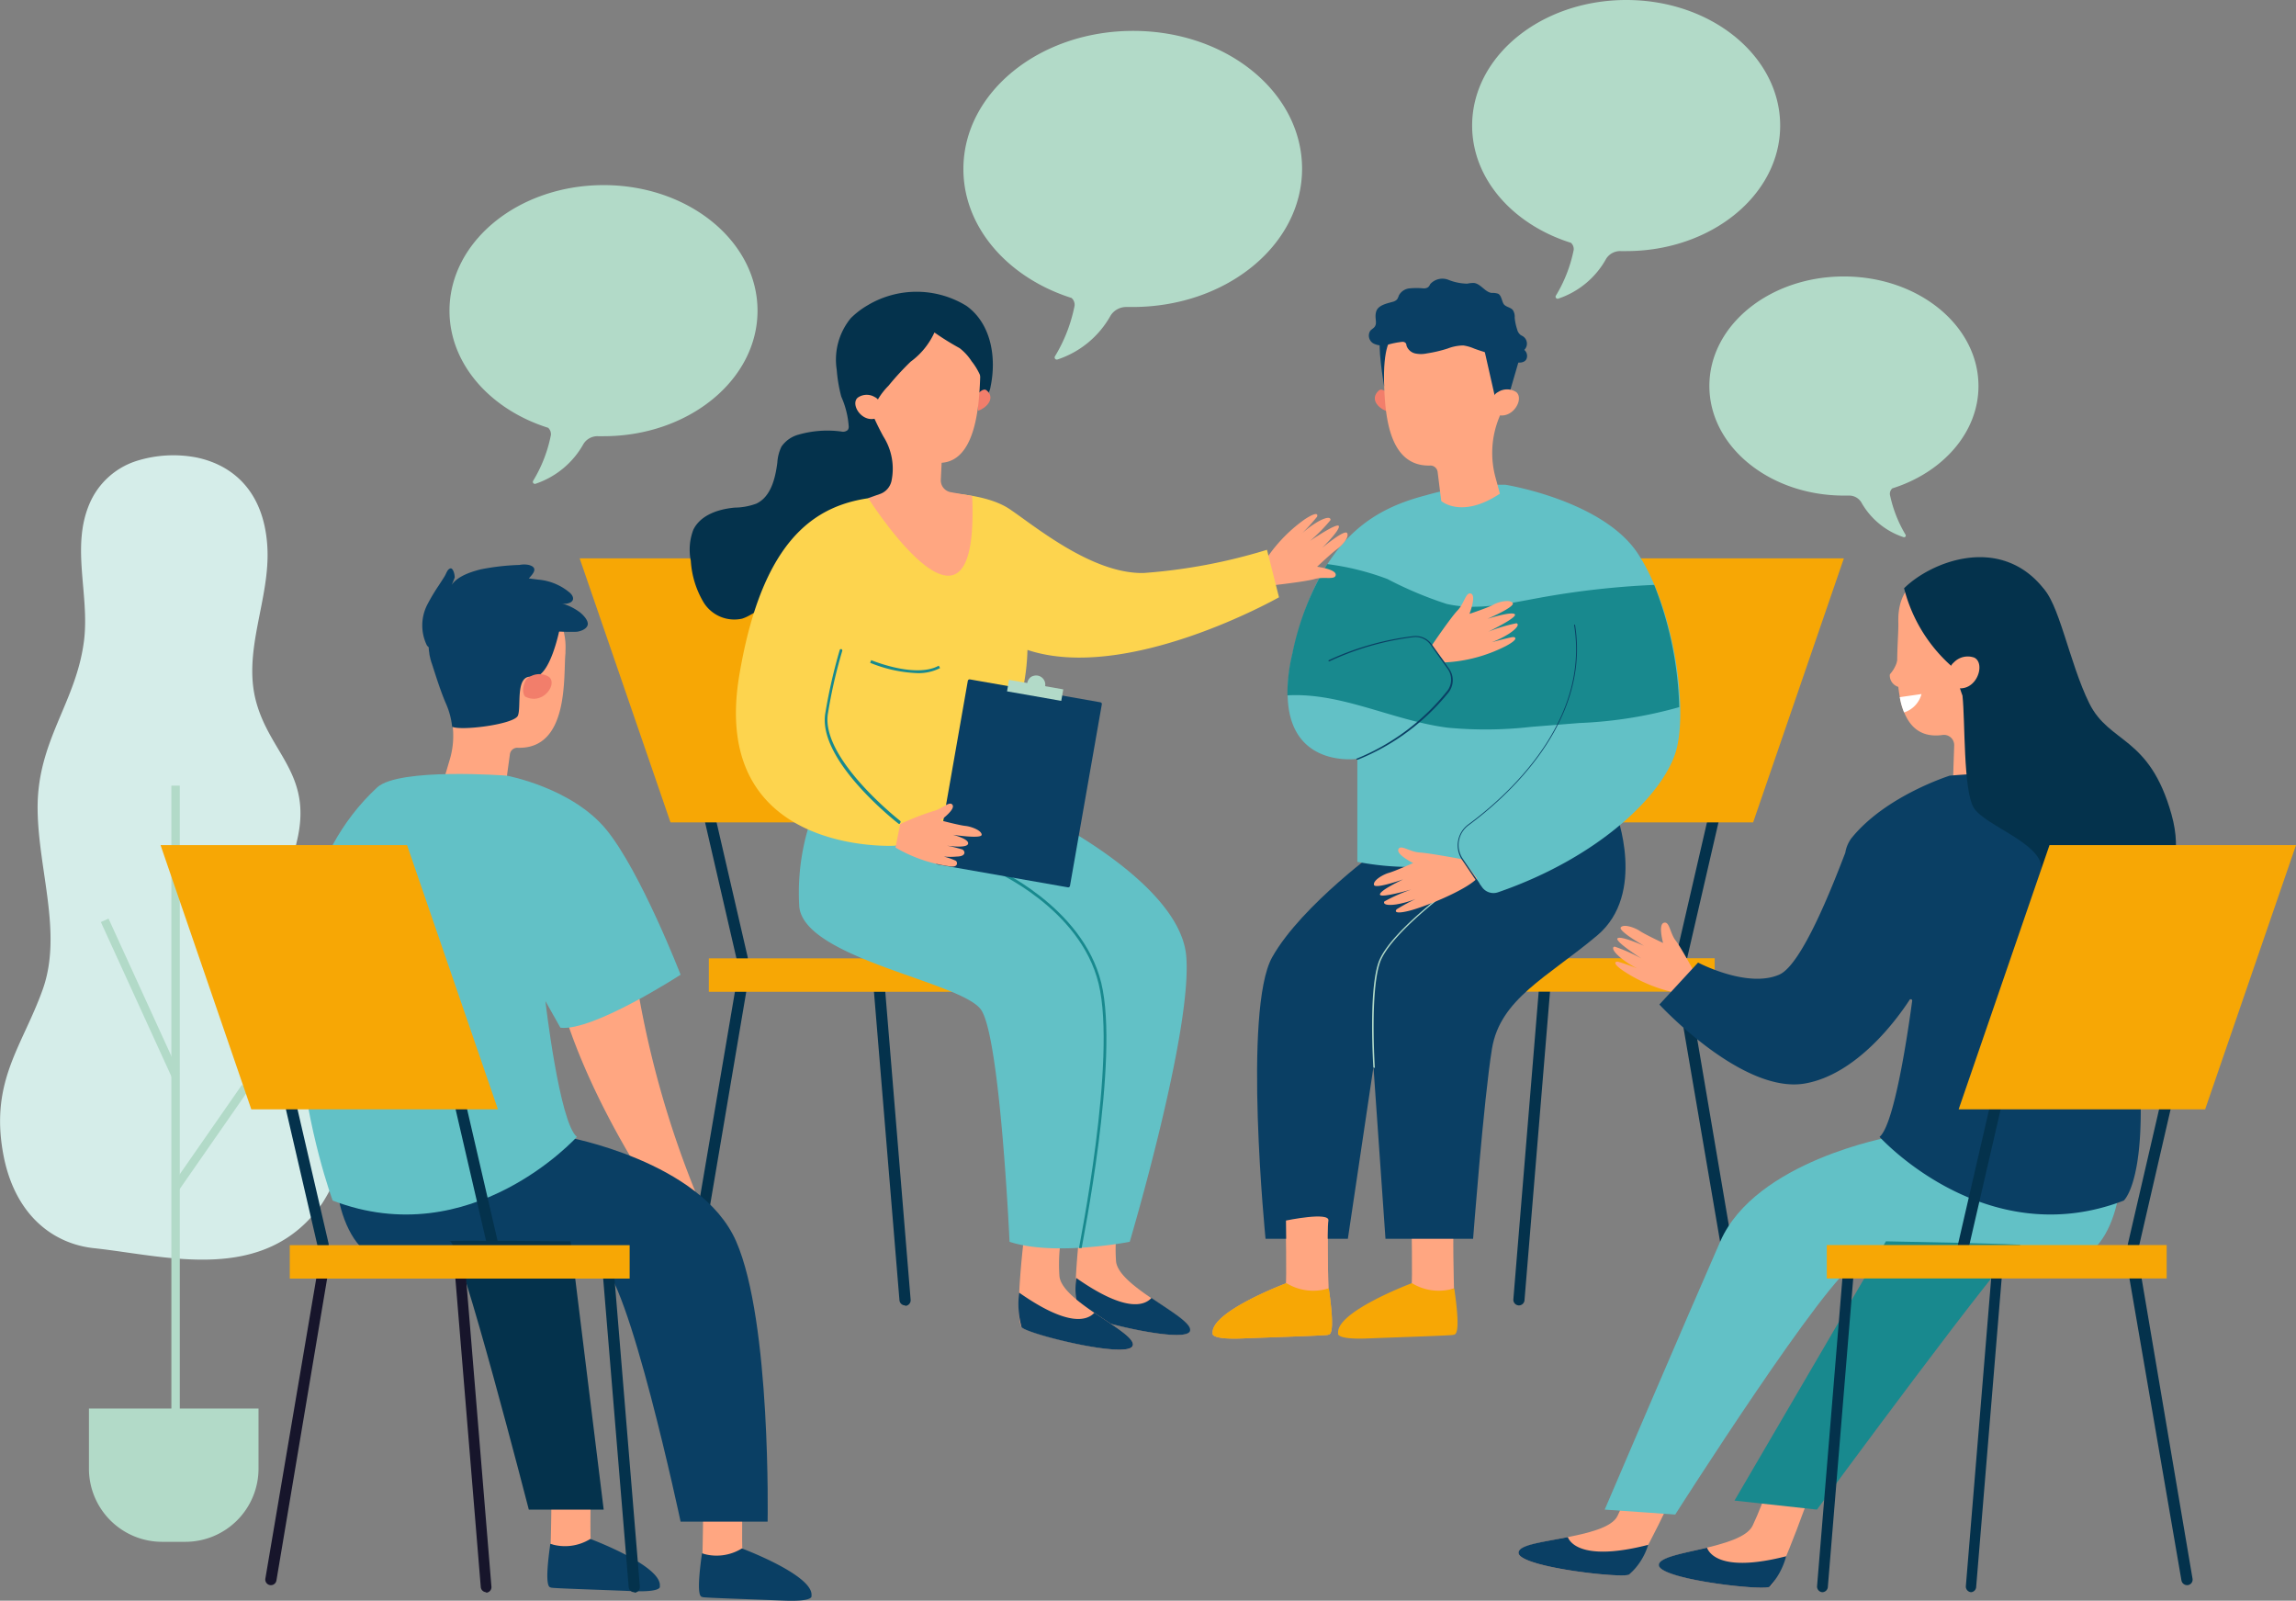 <svg xmlns="http://www.w3.org/2000/svg" viewBox="0 0 191.04 133.17"><rect x="0" y="0" width="191.04" height="133.17" fill="#808080" stroke="none"/><defs><style>.cls-1{fill:#d5ede9;}.cls-2{fill:#b2dac8;}.cls-3{fill:#04324c;}.cls-4{fill:#f7a705;}.cls-5{fill:#ffa681;}.cls-6{fill:#f4aa5b;}.cls-7{fill:#0a3f64;}.cls-8{fill:#62c1c6;}.cls-9{fill:#18898e;}.cls-10{fill:#f27e6b;}.cls-11{fill:#17152b;}.cls-12{fill:#fdd44e;}.cls-13{fill:#fff;}</style></defs><g id="Слой_2" data-name="Слой 2"><g id="Layer_1" data-name="Layer 1"><path class="cls-1" d="M16.35,38.06c2.94.61,5.59,2.73,5.89,7.35.29,4.37-2.1,8.7-.92,13s4.67,6,3.41,11.46c-.45,2-1.18,3.87-1.14,5.92.08,4.31,3.09,6.94,4.56,10.32a15.47,15.47,0,0,1-1.34,14c-4.8,6.82-12.95,4.37-19,3.73-3.52-.38-6.69-2.9-7.57-8C-.8,89.88,1.88,87,3.55,82.33s-.37-9.94-.42-15C3.07,61.59,6.37,58.46,7,53.22c.44-3.79-1.08-7.69.43-11.27a6.35,6.35,0,0,1,3.83-3.57A10.21,10.21,0,0,1,16.35,38.06Z"/><rect class="cls-2" x="14.26" y="65.36" width="0.7" height="53.8"/><rect class="cls-2" x="11.31" y="75.92" width="0.7" height="14.2" transform="translate(-33.45 12.36) rotate(-24.56)"/><rect class="cls-2" x="12.43" y="94.28" width="10.18" height="0.7" transform="translate(-70.18 54.98) rotate(-55.18)"/><path class="cls-2" d="M7.4,117.18H21.51a0,0,0,0,1,0,0v5a6.09,6.09,0,0,1-6.09,6.09H13.49a6.09,6.09,0,0,1-6.09-6.09v-5a0,0,0,0,1,0,0Z"/><path class="cls-3" d="M139.89,80.19h-.1a.47.47,0,0,1-.35-.56l2.77-12a.47.47,0,1,1,.91.21l-2.77,12A.47.47,0,0,1,139.89,80.19Z"/><polygon class="cls-4" points="132.91 46.45 153.42 46.45 145.87 68.42 125.35 68.42 132.91 46.45"/><path class="cls-3" d="M126.35,108.6h0a.47.47,0,0,1-.43-.51l2.18-26.47a.48.48,0,0,1,.47-.43h11.36a.47.47,0,0,1,.46.39l4.4,25.89a.47.47,0,1,1-.93.15L139.5,82.13H129l-2.15,26A.47.47,0,0,1,126.35,108.6Z"/><rect class="cls-4" x="114.39" y="79.73" width="28.28" height="2.78" transform="translate(257.06 162.23) rotate(180)"/><path class="cls-5" d="M107,101.54s.08,5.24,0,5.31.38.73.38.73l1.65.3,1.5-.7s-.13-4.86,0-5.63S107,101.54,107,101.54Z"/><path class="cls-6" d="M110.56,107.18a4.26,4.26,0,0,1-3.52-.43s-6.33,2.37-6.14,4.17c0,0-.27.54,2.47.43s7-.24,7.12-.3S111.15,111.27,110.56,107.18Z"/><path class="cls-5" d="M117.45,101.54s.08,5.24,0,5.31.38.73.38.73l1.65.3,1.5-.7s-.13-4.86,0-5.63S117.45,101.54,117.45,101.54Z"/><path class="cls-4" d="M121,107.18a4.26,4.26,0,0,1-3.52-.43s-6.34,2.37-6.14,4.17c0,0-.27.54,2.47.43s7-.24,7.12-.3S121.6,111.27,121,107.18Z"/><path class="cls-7" d="M134.46,67.62s2.58,6.73-1.57,10.21-8.07,5.27-8.75,9.42-1.57,15.81-1.57,15.81h-7.29l-1-14.3-2.13,14.3H105.3s-1.91-19.07.56-23.44,9.2-9.2,9.2-9.2Z"/><path class="cls-2" d="M114.27,88.81a0,0,0,0,1,0,0c0-.06-.42-6.25.42-8.72s6.11-6.28,6.33-6.44a.06.06,0,0,1,.08,0,.06.06,0,0,1,0,.08c-.06,0-5.47,3.94-6.29,6.38s-.42,8.61-.42,8.67a.06.06,0,0,1,0,.06Z"/><path class="cls-8" d="M125.27,40.33s8.07,1.29,11,5.71,4.15,12.49,3.25,16.19-6.37,9.07-14.87,12a1.16,1.16,0,0,1-1.33-.42l-1.52-2.11a23.29,23.29,0,0,1-8.86,0V63.13s-7.63,1.12-5.39-8.75,7.07-12.12,11.11-13.18A22.34,22.34,0,0,1,125.27,40.33Z"/><path class="cls-9" d="M137.64,48.66a70.1,70.1,0,0,0-9.69,1.1c-2.51.46-5.1,1.06-7.59.48a31.48,31.48,0,0,1-4.92-2.07,22,22,0,0,0-5-1.24,23.11,23.11,0,0,0-2.91,7.45,14.31,14.31,0,0,0-.41,3.47c4.51-.26,8.82,2.12,13.35,2.69a33.55,33.55,0,0,0,6.94-.07l4-.32a35.59,35.59,0,0,0,8.31-1.32A29.73,29.73,0,0,0,137.64,48.66Z"/><path class="cls-5" d="M119.13,53.7s1.58-2.33,2.15-2.92.69-1.58,1.13-1.39-.14,1.68-.14,1.68,1.59-.53,2-.77,1.4-.46,1.6-.13-2.1,1.31-2.1,1.31,2-.64,2.27-.38-2.2,1.45-2.2,1.45a13.31,13.31,0,0,1,2.34-.7c.22.08.12.36-.56.83a7.6,7.6,0,0,1-1.5.75S125.7,53,125.9,53s.48.17-.61.75a12.54,12.54,0,0,1-5.07,1.36Z"/><path class="cls-7" d="M112.93,63.19a.05.05,0,0,1-.06,0,.06.06,0,0,1,0-.07,18.57,18.57,0,0,0,7.57-5.67,1.53,1.53,0,0,0,0-1.82l-1.42-2a1.52,1.52,0,0,0-1.45-.62,23.26,23.26,0,0,0-6.94,2,.07.07,0,0,1-.08,0,.07.07,0,0,1,0-.08,23.21,23.21,0,0,1,7-2,1.65,1.65,0,0,1,1.57.66l1.42,2a1.65,1.65,0,0,1,0,2A18.61,18.61,0,0,1,113,63.19Z"/><path class="cls-5" d="M121.7,71.49s-2.76-.52-3.59-.57-1.58-.7-1.76-.26,1.23,1.14,1.23,1.14-1.53.68-2,.81-1.33.61-1.26,1,2.43-.45,2.43-.45-1.92.89-1.93,1.25,2.61-.41,2.61-.41A14,14,0,0,0,115.18,75c-.1.21.16.36,1,.24a7.91,7.91,0,0,0,1.61-.45,16.19,16.19,0,0,0-1.57.85c-.14.14-.23.44,1,.14s4.67-1.67,5.68-2.7Z"/><path class="cls-7" d="M123,73.53s0,0,0,0l-1.35-2a2.16,2.16,0,0,1,.52-2.94c3.09-2.27,10.12-8.44,8.81-16.56a0,0,0,0,1,0-.06s.07,0,.07,0c1.33,8.18-5.75,14.39-8.85,16.68a2.05,2.05,0,0,0-.5,2.78l1.36,2a.05.05,0,0,1,0,.08S123,73.53,123,73.53Z"/><path class="cls-10" d="M115.54,32.82s-.51-.63-.83-.32c-.83.78.15,1.59.77,1.73Z"/><path class="cls-5" d="M115.1,30.36h0l0-.21A5.5,5.5,0,0,1,126,28.56a5.44,5.44,0,0,1-.18,2.79c-.38,1.33-.72,2.47-1.1,3.43a7.8,7.8,0,0,0-.27,5l.35,1.29c-3.19,2.12-4.88.61-4.88.61l-.3-2.41a.61.61,0,0,0-.63-.54h0C114.73,38.85,115.28,32.24,115.1,30.36Z"/><polygon class="cls-7" points="126.53 29.49 125.43 33.26 124.42 33.15 123.35 28.43 126.53 29.49"/><path class="cls-5" d="M124.25,33.05a.78.78,0,0,1,.39-.43,1.39,1.39,0,0,1,1.52,0c.73.61-.44,2.53-1.87,1.77C124.29,34.38,123.87,34,124.25,33.05Z"/><path class="cls-7" d="M115.77,28.15s-.73.63-.6,4c0,0-.63-3.68-.26-4.13S115.77,28.15,115.77,28.15Z"/><path class="cls-7" d="M127,29.89a.66.66,0,0,0-.17-.78.73.73,0,0,0-.08-1.11c-.08-.06-.18-.09-.26-.16a.82.82,0,0,1-.25-.42,4.4,4.4,0,0,1-.21-1,1,1,0,0,0-.15-.62c-.18-.23-.54-.25-.73-.46s-.19-.73-.49-.9a1.44,1.44,0,0,0-.55-.07c-.57-.08-.91-.78-1.49-.83a2.48,2.48,0,0,0-.54.06,4.43,4.43,0,0,1-1.59-.33,1.36,1.36,0,0,0-1.49.37.74.74,0,0,1-.17.25.62.62,0,0,1-.4.1,6.11,6.11,0,0,0-1.13,0,1.12,1.12,0,0,0-.9.58,1.66,1.66,0,0,1-.15.33.72.72,0,0,1-.37.21c-.54.15-1.23.29-1.38.83s.13.92-.13,1.26c-.1.12-.25.2-.35.31a.75.75,0,0,0,.25,1.06,1.63,1.63,0,0,0,1.19.11,7.08,7.08,0,0,1,1.2-.24.35.35,0,0,1,.3.1.41.41,0,0,1,.07.22,1,1,0,0,0,.7.64,2.31,2.31,0,0,0,1,0,11.17,11.17,0,0,0,1.71-.4,3.77,3.77,0,0,1,1.31-.26,3.52,3.52,0,0,1,.91.26c.48.18,1,.33,1.46.47l.42.12C125,29.73,126.58,30.6,127,29.89Z"/><path class="cls-5" d="M107,101.54s.08,5.24,0,5.31.38.73.38.73l1.65.3,1.5-.7s-.13-4.86,0-5.63S107,101.54,107,101.54Z"/><path class="cls-5" d="M105.76,48.71s2.84-.31,3.63-.54,1.72.12,1.75-.35-1.55-.67-1.55-.67,1.22-1.15,1.64-1.45,1.06-1,.86-1.35S110,45.59,110,45.59s1.51-1.48,1.4-1.82S109,45,109,45a13.49,13.49,0,0,0,1.71-1.74c0-.23-.27-.28-1,.11a7.88,7.88,0,0,0-1.37,1A17.69,17.69,0,0,0,109.58,43c.08-.18.07-.5-1,.19a12.65,12.65,0,0,0-3.57,3.86Z"/><path class="cls-11" d="M75.59,80.19a.46.46,0,0,1-.45-.36l-2.78-12a.47.47,0,0,1,.35-.56.46.46,0,0,1,.56.35l2.78,12a.47.47,0,0,1-.35.56Z"/><path class="cls-3" d="M61.76,80.19a.47.47,0,0,1-.46-.36l-2.77-12a.47.47,0,0,1,.91-.21l2.77,12a.46.46,0,0,1-.35.56Z"/><polygon class="cls-4" points="68.74 46.45 48.23 46.45 55.79 68.42 76.3 68.42 68.74 46.45"/><path class="cls-3" d="M75.3,108.6a.47.47,0,0,1-.46-.43l-2.15-26H62.15l-4.32,25.49a.47.47,0,0,1-.93-.15l4.4-25.89a.47.47,0,0,1,.46-.39H73.12a.48.48,0,0,1,.47.43l2.18,26.47a.47.47,0,0,1-.43.51Z"/><rect class="cls-4" x="58.98" y="79.73" width="28.28" height="2.78"/><path class="cls-5" d="M90,101.05s-.93,7.24-.28,8.13c.37.51,8.84,2.68,9.25,1.56s-5.92-3.63-6.11-5.82a13.86,13.86,0,0,1,.34-4.16Z"/><path class="cls-7" d="M89.55,106.32c4.09,2.87,5.67,2.31,6.26,1.66,1.68,1.15,3.41,2.15,3.2,2.76-.41,1.12-8.88-1-9.25-1.56A6.89,6.89,0,0,1,89.55,106.32Z"/><path class="cls-5" d="M85.28,102.28s-.92,7.23-.27,8.13c.37.51,8.84,2.67,9.25,1.56s-5.93-3.63-6.11-5.82a13.86,13.86,0,0,1,.34-4.16Z"/><path class="cls-7" d="M84.8,107.54c4.09,2.87,5.67,2.32,6.26,1.67,1.67,1.15,3.41,2.15,3.19,2.75-.4,1.12-8.88-1-9.25-1.55A7.2,7.2,0,0,1,84.8,107.54Z"/><path class="cls-3" d="M72.17,25.41a6.84,6.84,0,0,0-1.38,1.06,5.44,5.44,0,0,0-1.17,4.29A12.35,12.35,0,0,0,70,33a7.29,7.29,0,0,1,.62,2.51.47.47,0,0,1-.08.26.59.59,0,0,1-.54.13,8.72,8.72,0,0,0-3.56.26,2.52,2.52,0,0,0-1.42,1,3.53,3.53,0,0,0-.34,1.32c-.17,1.33-.54,2.85-1.75,3.42a5.36,5.36,0,0,1-1.79.33c-1.36.12-2.85.61-3.45,1.84a4.64,4.64,0,0,0-.21,2.59,7.64,7.64,0,0,0,1.08,3.48,3,3,0,0,0,3.18,1.33c.69-.21,1.26-.75,2-.91,1-.21,1.92.31,2.89.46,1.6.25,3.15-.51,4.59-1.25a8.16,8.16,0,0,0,2.84-2,7.91,7.91,0,0,0,1.06-2.09c.93-2.35,1.87-4.87,1.34-7.35a3.16,3.16,0,0,1-.13-1.18c.15-.82,1-1.24,1.81-1.6a15.83,15.83,0,0,0,3.76-2.46,1.53,1.53,0,0,0,.35-.41,1.46,1.46,0,0,0,.17-.51c.5-2.38.08-5.22-2-6.72A7.93,7.93,0,0,0,72.17,25.41Z"/><path class="cls-8" d="M86.57,67.75S98.16,73.36,98.7,79.53,94,103.31,94,103.31s-6.24,1.23-10,0c0,0-.77-16.94-2.36-19.29S66.83,79.75,66.5,75.38a19,19,0,0,1,1.34-8.19Z"/><path class="cls-9" d="M90,103.83l-.22,0c0-.15,3.17-15.69,1.63-22s-8.79-9.42-8.87-9.45l.09-.22c.08,0,7.44,3.24,9,9.61S90,103.67,90,103.83Z"/><path class="cls-12" d="M78,41s3.9-.06,6,1.35,6.87,5.41,11.16,5.32a46.31,46.31,0,0,0,10.26-1.93l1,3.95s-12.6,7.15-20.93,4.38a17.87,17.87,0,0,1-.27,2.69c-.17.34.84,10.6.84,10.6l-11.61,3S59,71.23,61.51,56.2c2.11-12.59,7.3-14.66,12.42-14.91S78,41,78,41Z"/><rect class="cls-7" x="76.96" y="59.51" width="15.63" height="11.32" rx="0.14" transform="translate(5.94 137.41) rotate(-80.05)"/><rect class="cls-2" x="83.84" y="56.95" width="4.58" height="0.97" transform="translate(11.22 -14.02) rotate(9.95)"/><path class="cls-2" d="M86.8,57.44a.76.76,0,0,0-.84-1.2.59.59,0,0,0-.33.23.77.77,0,0,0,.84,1.21A.66.66,0,0,0,86.8,57.44Z"/><path class="cls-9" d="M74.85,68.54l-.07,0c-.28-.22-6.83-5.36-6.1-9.26a44.4,44.4,0,0,1,1.18-5.17A.12.12,0,0,1,70,54a.12.12,0,0,1,.08.15,41,41,0,0,0-1.18,5.14c-.71,3.76,6,9,6,9a.12.12,0,0,1,0,.17A.13.13,0,0,1,74.85,68.54Z"/><path class="cls-5" d="M74.9,68.56a21.47,21.47,0,0,1,2.72-1.07c.77-.17,1.4-.91,1.64-.52s-1,1.28-1,1.28,1.56.41,2.06.46,1.37.38,1.36.74-2.39,0-2.39,0,1.37.34,1.26.75-1.78.15-1.78.15a12,12,0,0,1,1.3.32c.25.13.34.58-.46.59a5.88,5.88,0,0,1-1.08,0,5.85,5.85,0,0,1,1,.35c.15.11.21.57-.46.47a12.22,12.22,0,0,1-4.56-1.57Z"/><path class="cls-9" d="M76.31,56a11.47,11.47,0,0,1-3.91-.86l.09-.22s3.67,1.54,5.62.46l.11.2A3.94,3.94,0,0,1,76.31,56Z"/><path class="cls-10" d="M81.33,32.82s.45-.61.77-.34c.81.71-.15,1.53-.72,1.69Z"/><path class="cls-5" d="M76.44,24.86a5.17,5.17,0,0,0-4.78,7,22.17,22.17,0,0,0,1.84,4.45A5,5,0,0,1,74.18,40h0a1.49,1.49,0,0,1-1,1.11l-.94.33s9.29,14.64,8.65-.18l-1.82-.32a1,1,0,0,1-.79-1l.07-1.44c3.27-.22,3.15-6.24,3.24-8h0c0-.07,0-.14,0-.2A5.17,5.17,0,0,0,76.44,24.86Z"/><path class="cls-3" d="M75.77,30.09a22.94,22.94,0,0,0-1.84,2,5.66,5.66,0,0,0-1.44,2.44,6.65,6.65,0,0,1-1.7-2.63,4.88,4.88,0,0,1-.4-1.4,5.26,5.26,0,0,1,.34-2,5.68,5.68,0,0,1,1.16-2.39,4.37,4.37,0,0,1,1.5-.92,7.25,7.25,0,0,1,4.06-.47,5.23,5.23,0,0,1,3.39,2.18c1,1.48,1,3.38,1,5.15a5.33,5.33,0,0,0-1-2,4.3,4.3,0,0,0-1-1.09,22.24,22.24,0,0,1-2.09-1.3A6.19,6.19,0,0,1,75.77,30.09Z"/><path class="cls-5" d="M73.16,33.42a.76.76,0,0,0-.38-.39,1.29,1.29,0,0,0-1.42.06c-.67.6.52,2.35,1.82,1.58C73.18,34.67,73.56,34.33,73.16,33.42Z"/><path class="cls-5" d="M61.78,123.92s-.07,4.93,0,5-.36.69-.36.69l-1.55.28-1.42-.66s.12-4.58,0-5.31S61.78,123.92,61.78,123.92Z"/><path class="cls-7" d="M58.41,129.23a4,4,0,0,0,3.32-.41s6,2.24,5.79,3.94c0,0,.26.51-2.33.4s-6.61-.23-6.72-.29S57.86,133.09,58.41,129.23Z"/><path class="cls-5" d="M49.16,123.12s-.07,4.94,0,5a3.33,3.33,0,0,1-.36.68l-1.56.28-1.42-.65s.13-4.59,0-5.31S49.16,123.12,49.16,123.12Z"/><path class="cls-7" d="M45.79,128.44a4,4,0,0,0,3.33-.41s6,2.24,5.78,3.94c0,0,.26.51-2.33.4s-6.61-.23-6.71-.29S45.24,132.29,45.79,128.44Z"/><path class="cls-5" d="M52.87,81.09a81.32,81.32,0,0,0,5.29,18.79l-4.34-1.46S47.49,89,46,80.4Z"/><path class="cls-7" d="M47.09,94.58s11.23,2,14.16,8.69,2.62,23.32,2.62,23.32H56.63s-4.39-20.67-6.72-21.52-17.56.11-19.14-.74-2.65-3.68-2.75-5.91S47.09,94.58,47.09,94.58Z"/><path class="cls-5" d="M47.05,54.34h0l0-.2a5.38,5.38,0,0,0-5.5-5.69,5.63,5.63,0,0,0-5.77,4.19A4.76,4.76,0,0,0,36,55.27a32.3,32.3,0,0,0,1.15,3.23,6.85,6.85,0,0,1,.27,4.7l-.36,1.22c3.3,2,5.06.57,5.06.57l.31-2.27a.62.62,0,0,1,.65-.51h0C47.42,62.34,46.86,56.11,47.05,54.34Z"/><path class="cls-7" d="M39,50.86l-3.32,2.43a4.7,4.7,0,0,0,.28,2c.4,1.26.75,2.33,1.14,3.23a6.42,6.42,0,0,1,.52,1.94h0c.76.36,5.16-.2,5.47-.92s-.26-3.46,1.2-3.23,2.28-4,2.28-4L43.2,50.86Z"/><path class="cls-10" d="M43.69,56.7a.78.78,0,0,1,.4-.4,1.54,1.54,0,0,1,1.57,0c.77.57-.45,2.38-1.93,1.67C43.73,58,43.3,57.63,43.69,56.7Z"/><path class="cls-7" d="M35.55,50.31a15.66,15.66,0,0,1,.94-1.58c.17-.26.34-.52.5-.78s.23-.59.48-.66.39.61.36.77a9.53,9.53,0,0,1-.44,1c.3-1,1.65-1.45,2.6-1.69A19.32,19.32,0,0,1,43.22,47,2,2,0,0,1,44,47c.85.23.32.77,0,1.12,0,0,.68.09.76.1a4.66,4.66,0,0,1,2.65,1.09c.25.22.43.58.07.8a1.08,1.08,0,0,1-.79.08,4.41,4.41,0,0,1,1.61.79c.28.24.67.66.6,1s-.56.54-.92.58A18.72,18.72,0,0,1,45,52.4a12,12,0,0,0-3.16.33c-.85.2-1.67.5-2.52.71a18,18,0,0,1-2.18.36c-.49.05-1.37.33-1.63-.13A3.78,3.78,0,0,1,35.55,50.31Z"/><path class="cls-8" d="M42.17,64.53s5.41,1,8.27,4.48,6.19,12.08,6.19,12.08-7.28,4.73-10,4.41l-1.25-2.22S46.55,93.4,48,94.58c0,0-8.79,9.74-20.32,5.3,0,0-8.55-23,3.7-34.37C33.2,63.84,42.17,64.53,42.17,64.53Z"/><path class="cls-3" d="M47.48,103.27l2.75,22.32H44s-5.72-22.21-6.56-22.32S47.48,103.27,47.48,103.27Z"/><path class="cls-3" d="M26.88,104.06a.47.47,0,0,1-.45-.37l-2.78-12A.48.48,0,0,1,24,91.1a.47.47,0,0,1,.56.35l2.78,12A.46.46,0,0,1,27,104Z"/><path class="cls-3" d="M41,104.06a.47.47,0,0,1-.45-.37l-2.78-12a.47.47,0,0,1,.91-.21l2.78,12a.46.46,0,0,1-.35.56Z"/><polygon class="cls-4" points="33.87 70.31 13.36 70.31 20.91 92.29 41.43 92.29 33.87 70.31"/><path class="cls-11" d="M40.43,132.46A.47.47,0,0,1,40,132l-2.14-26H27.28L23,131.49a.47.47,0,0,1-.54.38.47.47,0,0,1-.38-.54l4.39-25.89a.47.47,0,0,1,.47-.38H38.25a.46.46,0,0,1,.46.42L40.89,132a.46.46,0,0,1-.42.5Z"/><path class="cls-3" d="M52.77,132.46a.46.46,0,0,1-.46-.43l-2.15-26H37.69a.47.47,0,0,1-.46-.47.46.46,0,0,1,.46-.46h12.9a.47.47,0,0,1,.47.42L53.24,132a.47.47,0,0,1-.43.5Z"/><rect class="cls-4" x="24.11" y="103.59" width="28.28" height="2.78"/><path class="cls-5" d="M139.69,123.3s-3.22,7.08-4.14,7.69c-.53.35-9.22-.62-9.2-1.81s7.3-1.09,8.24-3.07,1.86-4.46,1.86-4.46Z"/><path class="cls-7" d="M137.14,128.52c-4.83,1.24-6.36.17-6.69-.64-2.29.44-4.09.66-4.1,1.3,0,1.19,8.68,2.16,9.21,1.81A5.49,5.49,0,0,0,137.14,128.52Z"/><path class="cls-5" d="M151.07,122.91s-2.89,8.49-3.81,9.1c-.52.35-9.22-.62-9.2-1.81s6.82-1.3,7.77-3.28,2-5.27,2-5.27Z"/><path class="cls-7" d="M148.62,129.47c-4.84,1.24-6.27.1-6.59-.71-2,.47-4,.8-4,1.44,0,1.19,8.68,2.16,9.21,1.81A6.18,6.18,0,0,0,148.62,129.47Z"/><path class="cls-5" d="M141.28,81.45s-1.33-2.53-1.84-3.18-.51-1.65-1-1.5-.06,1.68-.06,1.68-1.51-.71-1.94-1-1.34-.6-1.58-.3,1.94,1.54,1.94,1.54-1.93-.87-2.21-.63,2,1.69,2,1.69a13.67,13.67,0,0,0-2.25-1c-.23.06-.16.36.46.89a7.6,7.6,0,0,0,1.41.92A16.77,16.77,0,0,0,134.6,80c-.2,0-.49.12.53.81A12.6,12.6,0,0,0,140,82.7Z"/><path class="cls-5" d="M164.57,46.53a5.17,5.17,0,0,1,5.88,4.78c.21,2.76.23,1.06-.21,2.19A27.14,27.14,0,0,1,168,58.92a6.31,6.31,0,0,0-.91,4.53l.31,1.63c-3.63,2-4.91.22-4.91.22L162.6,62a.85.85,0,0,0-1-.85c-4.86.64-3.56-7.4-3.65-9.43h0c0-.08,0-.16,0-.25C158,48.55,160.06,47.14,164.57,46.53Z"/><path class="cls-3" d="M158.43,48.94a12.88,12.88,0,0,0,4.25,6.74s.81,5,4,6.48c0,0,6.79-9.16,3.19-13.4S160.67,46.73,158.43,48.94Z"/><path class="cls-5" d="M162.23,55.71a.93.93,0,0,1,.33-.59,1.6,1.6,0,0,1,1.71-.41c1,.49.17,3-1.64,2.49C162.63,57.2,162.06,56.92,162.23,55.71Z"/><path class="cls-5" d="M158.06,57.17a1,1,0,0,1-.82-1,.18.18,0,0,1,.06-.13,2.84,2.84,0,0,0,.67-1.74.21.21,0,0,1,.2-.19.19.19,0,0,1,.19.2,3.24,3.24,0,0,1-.72,1.94c0,.15.15.51.78.53a.19.19,0,0,1,.18.2.19.19,0,0,1-.2.19A1.76,1.76,0,0,1,158.06,57.17Z"/><path class="cls-5" d="M158.28,55.24l-.78,1,.25.39.42.26s.23.12.26,0S158.28,55.24,158.28,55.24Z"/><path class="cls-13" d="M158.07,58l1.81-.26a2.2,2.2,0,0,1-1.45,1.53A5.74,5.74,0,0,1,158.07,58Z"/><path class="cls-8" d="M157.3,94.58s-11.22,2-14.16,8.69-9.62,22.32-9.62,22.32l5.87.41s12.77-20.08,15.1-20.93,17.55.11,19.14-.74,2.64-3.68,2.75-5.91S157.3,94.58,157.3,94.58Z"/><path class="cls-9" d="M156.92,103.27l-12.6,21.57,6.86.75s16.09-21.9,16.94-22S156.92,103.27,156.92,103.27Z"/><path class="cls-7" d="M174,65.88c-.57-2.38-11.77-1.35-11.77-1.35s-5.27,1.65-8.12,5.13a1.79,1.79,0,0,0-.2.28h0a2.76,2.76,0,0,0-.37,1c-1,2.6-3.59,9.31-5.49,10.14-2.66,1.17-6.76-1-6.76-1l-3.22,3.49s6.9,7.48,12.11,6.57c4.34-.76,7.69-5.4,8.69-6.93a.12.12,0,0,1,.23.08c-.3,2.24-1.45,10.27-2.71,11.29,0,0,8.79,9.74,20.32,5.3C176.7,99.88,181.28,96.05,174,65.88Z"/><path class="cls-3" d="M163.29,57.88c.23,2.13.06,7.85.93,9.31s5.59,2.92,5.64,5S174,77.17,175.52,77s7-2.69,5.16-9.25-5.16-5.85-6.84-9.24-2.55-8.61-4-9.7-8.71,1.49-8.71,1.49l4.64,3.9L164.69,58Z"/><path class="cls-3" d="M177.51,104.06l-.1,0a.47.47,0,0,1-.36-.56l2.78-12a.48.48,0,0,1,.56-.35.47.47,0,0,1,.35.56l-2.77,12A.48.48,0,0,1,177.51,104.06Z"/><path class="cls-3" d="M163.37,104.06l-.1,0a.46.46,0,0,1-.35-.56l2.77-12a.48.48,0,0,1,.56-.35.47.47,0,0,1,.35.56l-2.77,12A.48.48,0,0,1,163.37,104.06Z"/><polygon class="cls-4" points="170.53 70.31 191.04 70.31 183.48 92.29 162.97 92.29 170.53 70.31"/><path class="cls-3" d="M164,132.46h0a.47.47,0,0,1-.43-.5l2.18-26.48a.46.46,0,0,1,.47-.42h11.36a.46.46,0,0,1,.46.38l4.39,25.89a.46.46,0,0,1-.38.54.48.48,0,0,1-.54-.38L177.12,106H166.58l-2.15,26A.46.46,0,0,1,164,132.46Z"/><path class="cls-3" d="M151.62,132.46h0a.47.47,0,0,1-.43-.5l2.18-26.48a.46.46,0,0,1,.46-.42h12.9a.46.46,0,0,1,.47.46.47.47,0,0,1-.47.47H154.23l-2.14,26A.47.47,0,0,1,151.62,132.46Z"/><rect class="cls-4" x="152.01" y="103.59" width="28.28" height="2.78" transform="translate(332.29 209.95) rotate(180)"/><path class="cls-4" d="M110.56,107.18a4.26,4.26,0,0,1-3.52-.43s-6.33,2.37-6.14,4.17c0,0-.27.54,2.47.43s7-.24,7.12-.3S111.15,111.27,110.56,107.18Z"/><path class="cls-2" d="M94.28,2.57c-7.8,0-14.12,5.14-14.12,11.49,0,4.9,3.76,9.07,9,10.73h0a.75.75,0,0,1,.25.65,12.91,12.91,0,0,1-1.63,4.2.18.18,0,0,0,.2.27,7.88,7.88,0,0,0,4.43-3.66,1.54,1.54,0,0,1,1.34-.71h.48c7.8,0,14.11-5.15,14.11-11.5S102.08,2.57,94.28,2.57Z"/><path class="cls-2" d="M153.42,23c6.19,0,11.2,4.08,11.2,9.12,0,3.88-3,7.2-7.17,8.51h0a.62.62,0,0,0-.2.51,10.72,10.72,0,0,0,1.3,3.34.14.14,0,0,1-.16.21,6.31,6.31,0,0,1-3.52-2.9,1.18,1.18,0,0,0-1.06-.56h-.38c-6.18,0-11.2-4.08-11.2-9.12S147.24,23,153.42,23Z"/><path class="cls-2" d="M135.32,0c-7.09,0-12.83,4.68-12.83,10.45,0,4.44,3.41,8.24,8.22,9.75h0a.7.7,0,0,1,.23.59,11.79,11.79,0,0,1-1.49,3.82.17.17,0,0,0,.19.24,7.13,7.13,0,0,0,4-3.32,1.37,1.37,0,0,1,1.22-.64h.44c7.08,0,12.82-4.67,12.82-10.44S142.4,0,135.32,0Z"/><path class="cls-2" d="M50.23,15.4c-7.09,0-12.83,4.68-12.83,10.45,0,4.44,3.41,8.23,8.21,9.74h0a.73.73,0,0,1,.23.59A11.64,11.64,0,0,1,44.36,40a.17.17,0,0,0,.19.25,7.17,7.17,0,0,0,4-3.32,1.37,1.37,0,0,1,1.22-.64h.44c7.08,0,12.82-4.68,12.82-10.44S57.31,15.4,50.23,15.4Z"/></g></g></svg>